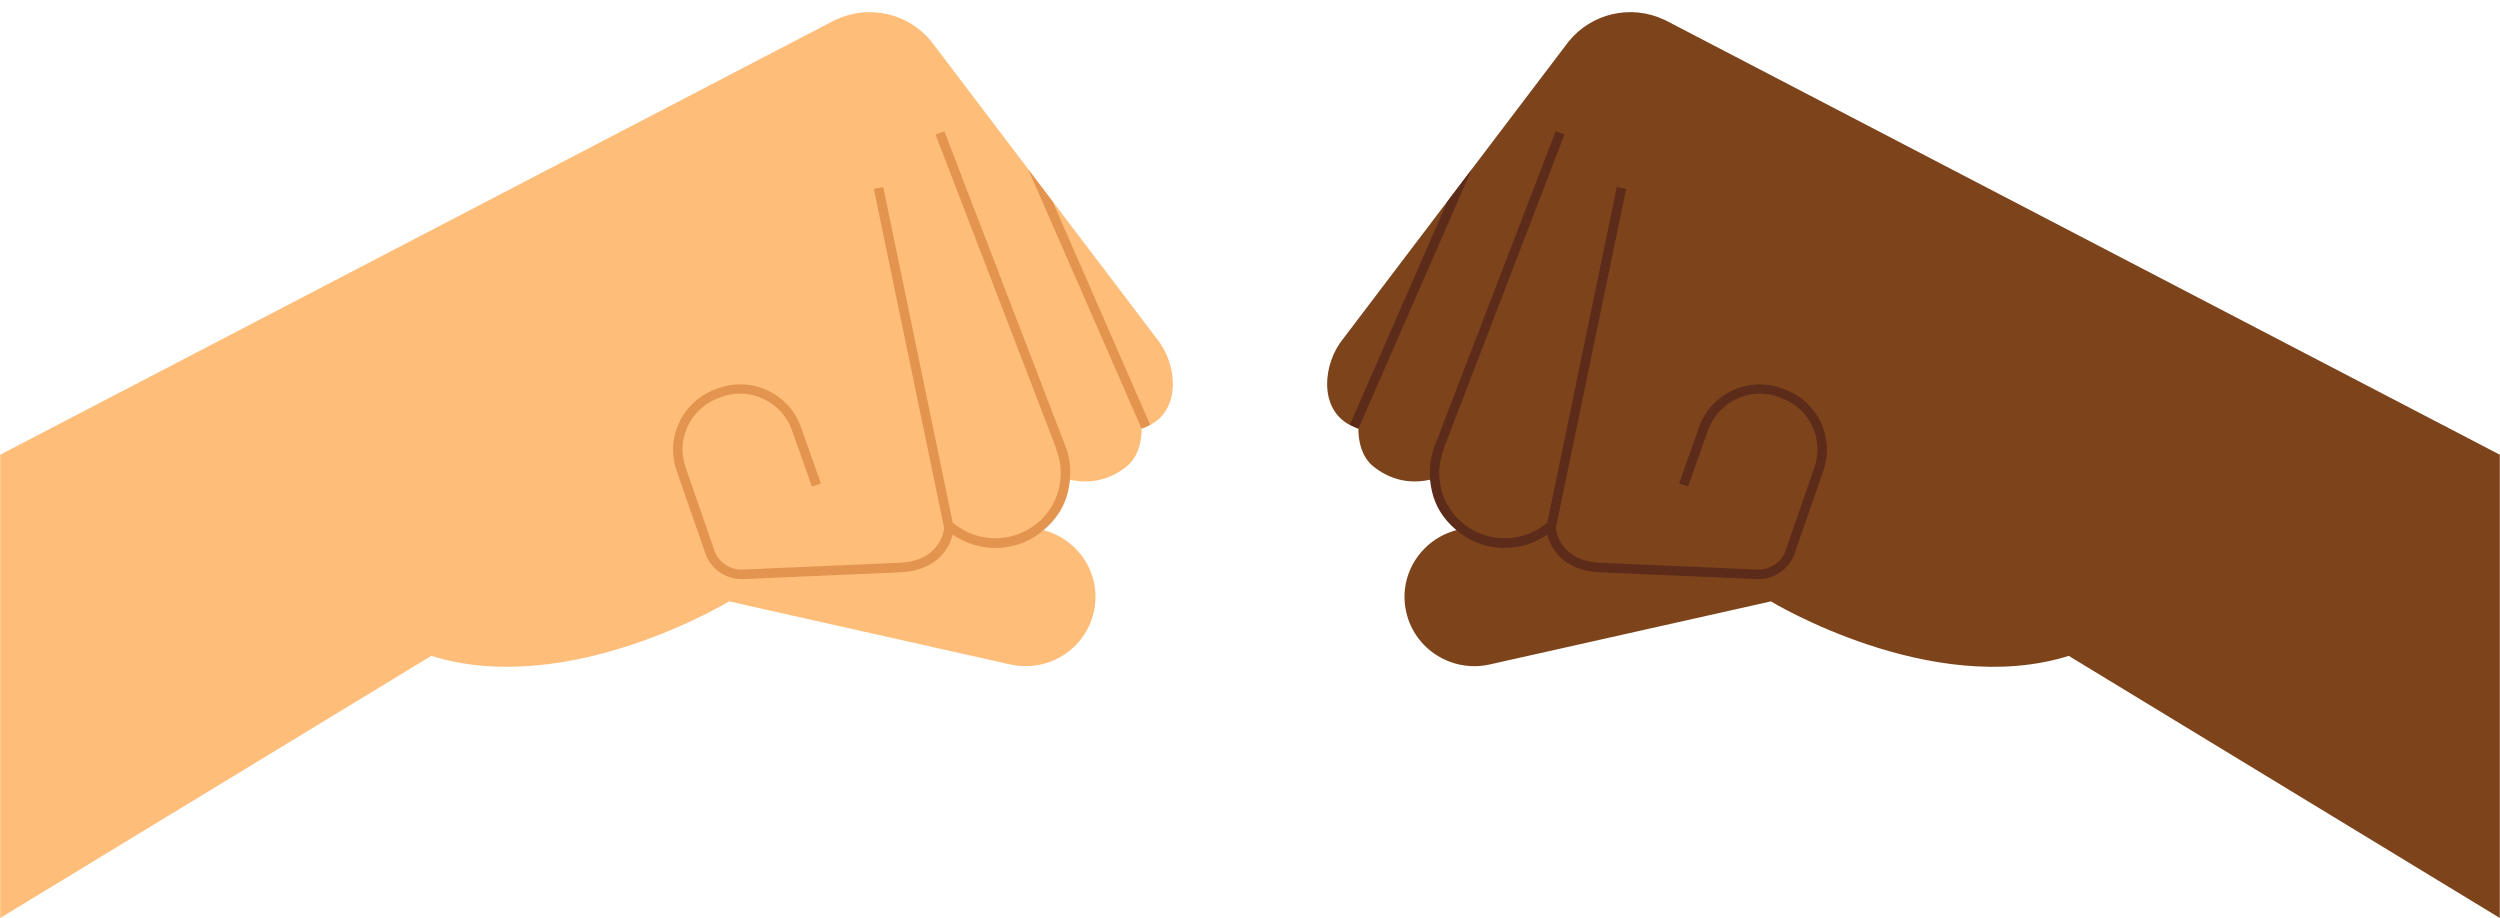 <svg width="128" height="47" viewBox="0 0 128 47" fill="none" xmlns="http://www.w3.org/2000/svg">
<g clip-path="url(#clip0_2292_5071)">
<path d="M85.21 1.011C83.51 0.211 81.49 0.671 80.31 2.131L75.34 8.681L74.09 10.331L68.78 17.331C67.71 18.631 67.53 20.931 69.1 21.751L69.55 21.931V21.951C69.55 21.951 69.49 23.201 70.29 23.861C71.17 24.581 72.19 24.791 73.22 24.561L74.58 27.141C72.73 27.621 71.57 29.471 72 31.341C72.43 33.251 74.35 34.451 76.27 34.021L90.67 30.791C90.67 30.791 98.88 35.781 105.92 33.581L127.99 47.001V23.281L85.2 1.001L85.21 1.011Z" fill="#7D441C"/>
<path d="M75.35 8.68L69.55 21.95C69.38 21.9 69.25 21.82 69.11 21.75L74.1 10.33L75.35 8.68Z" fill="#5D2B1A"/>
<path d="M73.93 22.991C73.6 23.821 73.61 24.721 73.96 25.541C74.31 26.361 74.97 26.991 75.8 27.321C76.96 27.781 78.26 27.561 79.22 26.761L82.78 9.571L83.26 9.671L79.67 26.981H79.65C79.68 27.291 79.93 28.701 81.89 28.811L89.97 29.161C90.57 29.191 91.16 28.831 91.39 28.281L92.9 23.921C93.39 22.511 92.68 20.971 91.29 20.411L91.16 20.361C90.44 20.071 89.65 20.081 88.94 20.411C88.24 20.731 87.71 21.301 87.45 22.031L86.43 24.911L85.97 24.751L86.99 21.871C87.29 21.021 87.91 20.351 88.74 19.971C89.57 19.601 90.5 19.581 91.34 19.921L91.47 19.971C93.1 20.631 93.93 22.431 93.36 24.091L91.84 28.461C91.53 29.181 90.81 29.651 90.03 29.651C90 29.651 89.97 29.651 89.95 29.651L81.86 29.301C79.97 29.191 79.39 28.021 79.22 27.371C78.17 28.101 76.82 28.261 75.61 27.781C75.23 27.631 74.89 27.411 74.58 27.151C74.12 26.771 73.74 26.301 73.5 25.731C73.34 25.351 73.26 24.961 73.22 24.571C73.17 23.981 73.23 23.381 73.46 22.821L79.65 6.721L80.1 6.891L73.91 22.991H73.93Z" fill="#5D2B1A"/>
<path d="M42.79 1.011C44.49 0.211 46.51 0.671 47.69 2.131L52.66 8.681L53.91 10.331L59.22 17.331C60.29 18.631 60.47 20.931 58.9 21.751L58.45 21.931V21.951C58.45 21.951 58.51 23.201 57.71 23.861C56.83 24.581 55.81 24.791 54.78 24.561L53.42 27.141C55.27 27.621 56.43 29.471 56 31.341C55.57 33.251 53.65 34.451 51.73 34.021L37.33 30.791C37.33 30.791 29.12 35.781 22.08 33.581L0.01 47.001V23.281L42.8 1.001L42.79 1.011Z" fill="#FFBD7A"/>
<path d="M52.65 8.68L58.45 21.95C58.62 21.9 58.75 21.82 58.89 21.75L53.9 10.33L52.65 8.68Z" fill="#E3944F"/>
<path d="M54.07 22.991C54.4 23.821 54.39 24.721 54.04 25.541C53.69 26.361 53.03 26.991 52.2 27.321C51.04 27.781 49.74 27.561 48.78 26.761L45.22 9.571L44.74 9.671L48.33 26.981H48.35C48.32 27.291 48.07 28.701 46.11 28.811L38.03 29.161C37.43 29.191 36.84 28.831 36.61 28.281L35.1 23.921C34.61 22.511 35.32 20.971 36.71 20.411L36.84 20.361C37.56 20.071 38.35 20.081 39.06 20.411C39.76 20.731 40.29 21.301 40.55 22.031L41.57 24.911L42.03 24.751L41.01 21.871C40.71 21.021 40.09 20.351 39.26 19.971C38.43 19.601 37.5 19.581 36.66 19.921L36.53 19.971C34.9 20.631 34.07 22.431 34.64 24.091L36.16 28.461C36.47 29.181 37.19 29.651 37.97 29.651C38 29.651 38.03 29.651 38.05 29.651L46.14 29.301C48.03 29.191 48.61 28.021 48.78 27.371C49.83 28.101 51.18 28.261 52.39 27.781C52.77 27.631 53.11 27.411 53.42 27.151C53.88 26.771 54.26 26.301 54.5 25.731C54.66 25.351 54.74 24.961 54.78 24.571C54.83 23.981 54.77 23.381 54.54 22.821L48.35 6.721L47.9 6.891L54.09 22.991H54.07Z" fill="#E3944F"/>
</g>
<defs>
<clipPath id="clip0_2292_5071">
<rect width="128" height="47" fill="white"/>
</clipPath>
</defs>
</svg>
